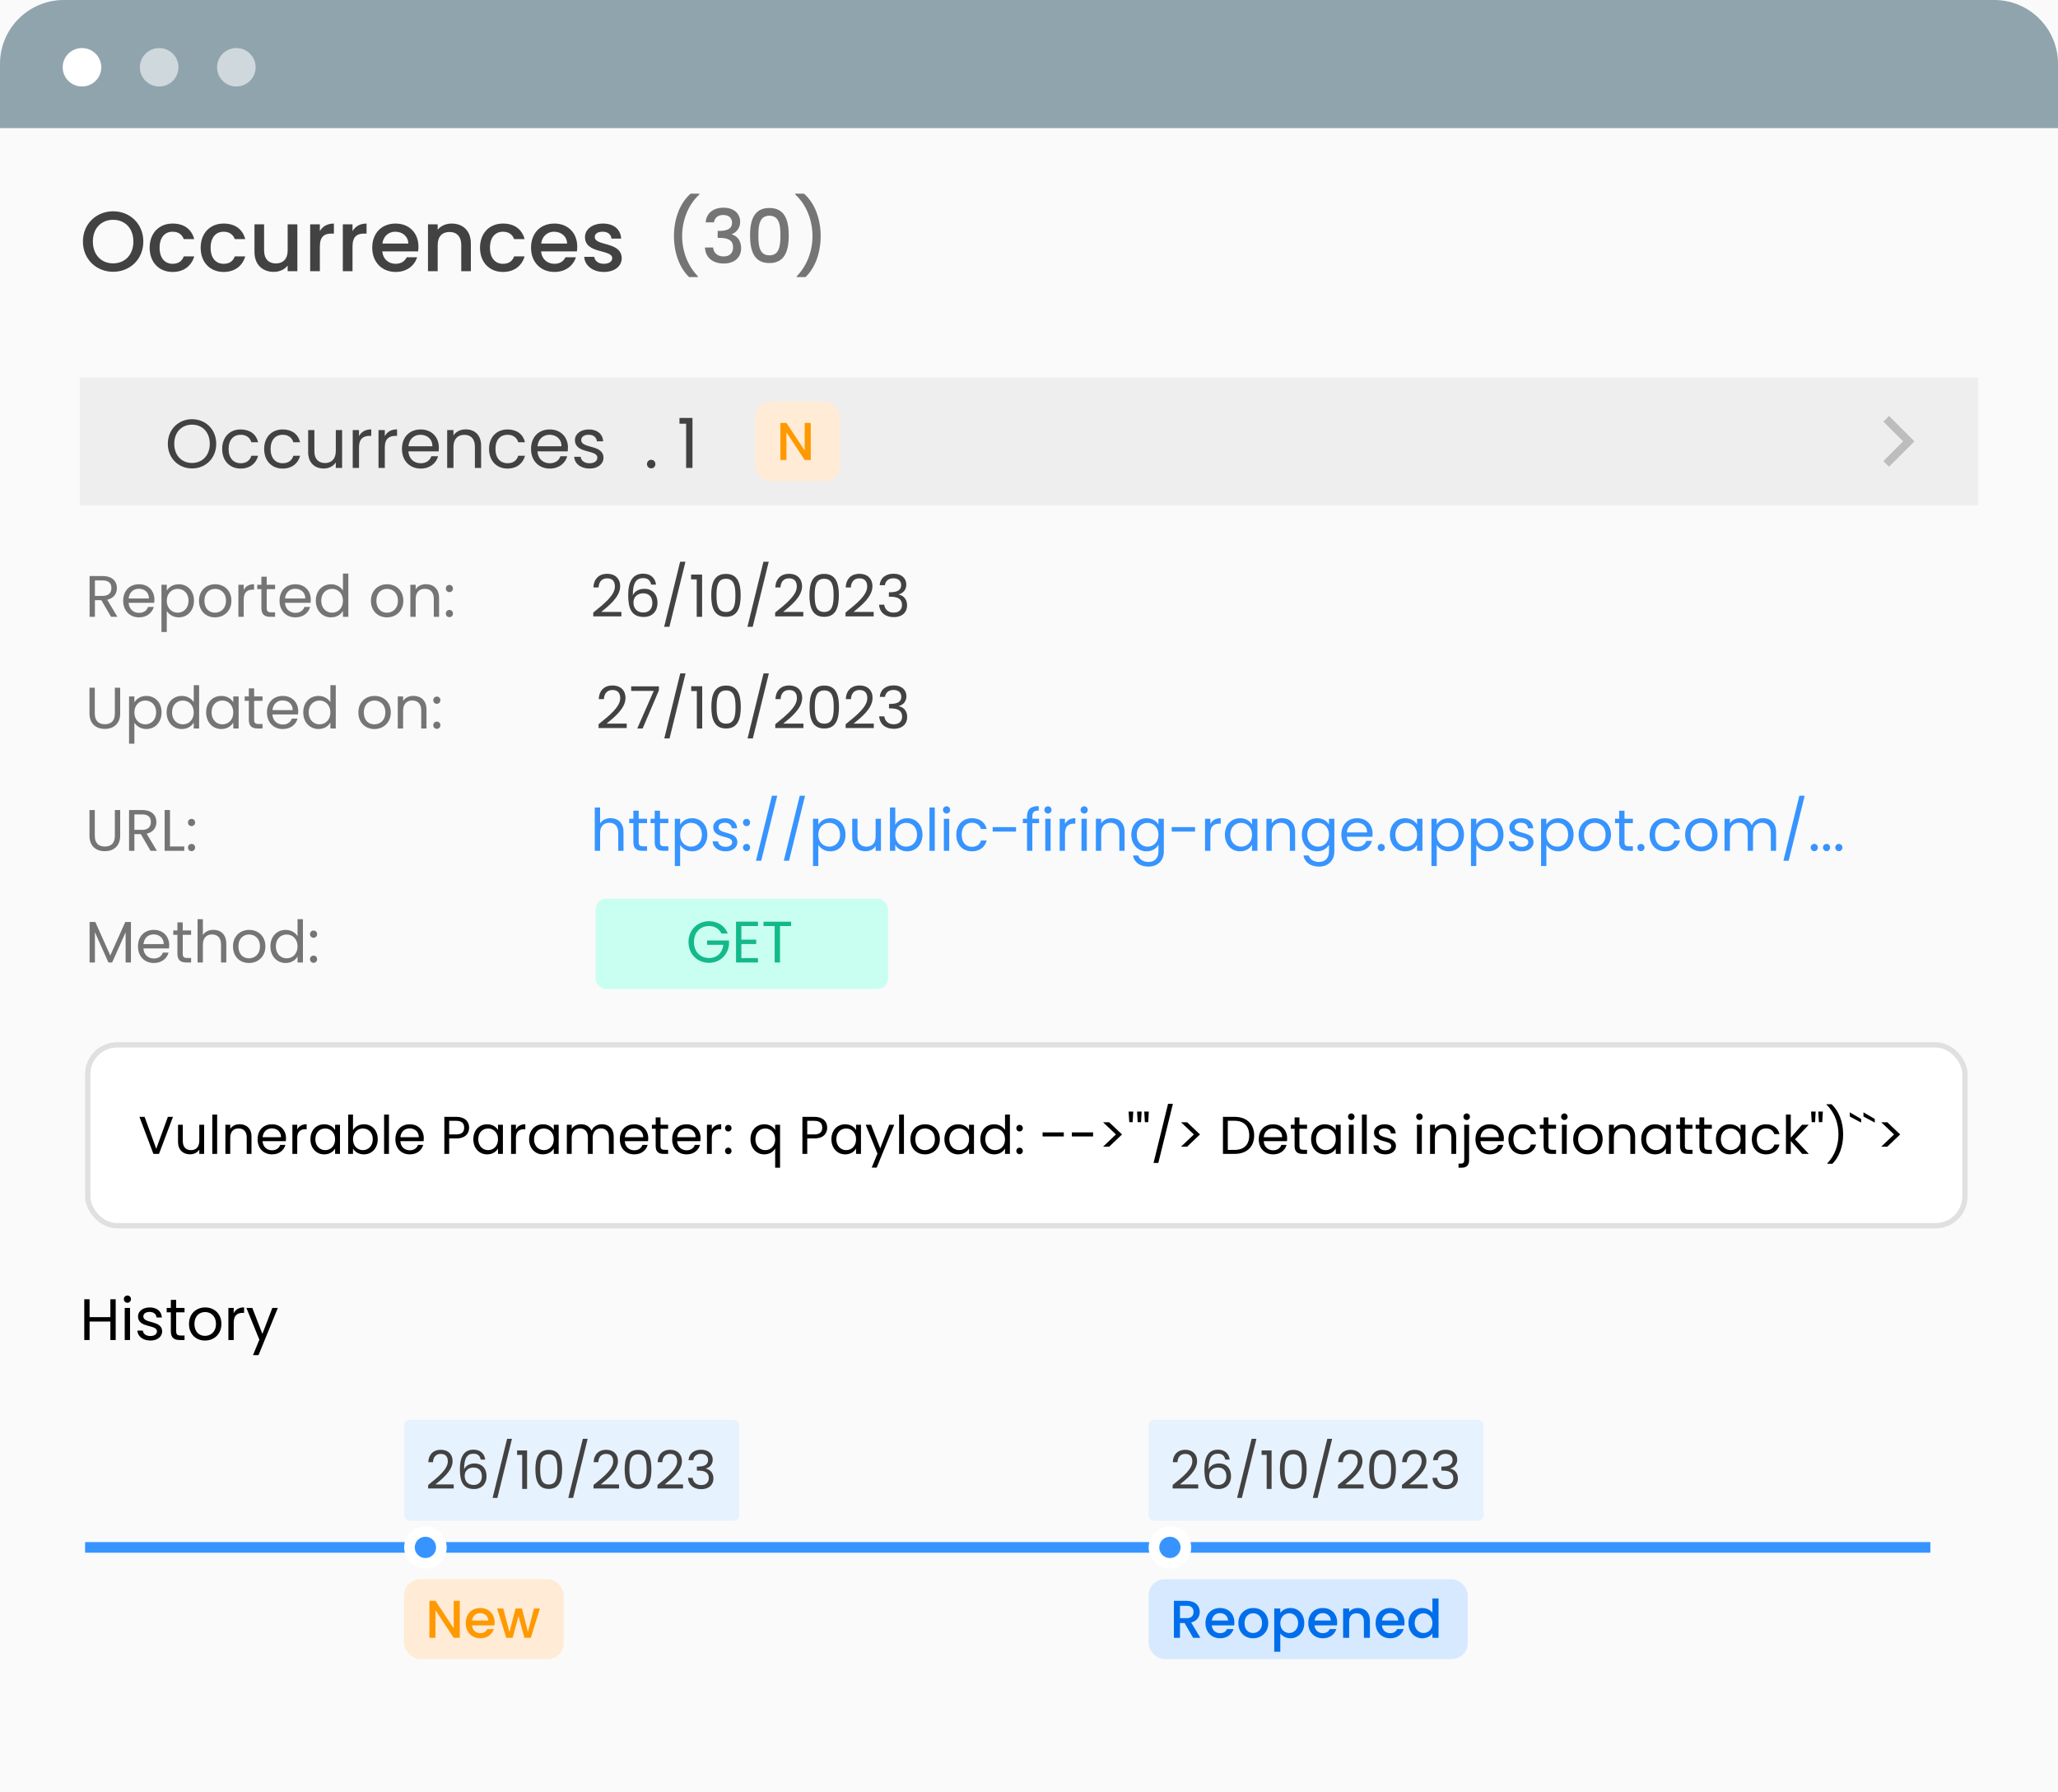 <svg width="387" height="337" viewBox="0 0 387 337" fill="none" xmlns="http://www.w3.org/2000/svg">
<rect width="387" height="337" fill="#FAFAFA"/>
<path d="M0 12C0 5.373 5.373 0 12 0H375C381.627 0 387 5.373 387 12V24.095H0V12Z" fill="#90A4AE"/>
<ellipse cx="15.417" cy="12.65" rx="3.628" ry="3.614" fill="white"/>
<ellipse cx="29.933" cy="12.65" rx="3.628" ry="3.614" fill="#CFD8DC"/>
<ellipse cx="44.444" cy="12.65" rx="3.628" ry="3.614" fill="#CFD8DC"/>
<path d="M26.952 45.416C26.952 48.76 24.44 51.112 21.272 51.112C18.136 51.112 15.592 48.76 15.592 45.416C15.592 42.088 18.136 39.736 21.272 39.736C24.44 39.736 26.952 42.088 26.952 45.416ZM17.464 45.416C17.464 47.928 19.064 49.528 21.272 49.528C23.48 49.528 25.08 47.928 25.08 45.416C25.08 42.904 23.48 41.336 21.272 41.336C19.064 41.336 17.464 42.904 17.464 45.416ZM28.139 46.584C28.139 43.832 29.931 42.04 32.459 42.04C34.619 42.04 36.027 43.112 36.523 44.968H34.555C34.251 44.12 33.547 43.576 32.459 43.576C30.987 43.576 30.011 44.664 30.011 46.584C30.011 48.52 30.987 49.608 32.459 49.608C33.547 49.608 34.219 49.128 34.555 48.216H36.523C36.027 49.944 34.619 51.144 32.459 51.144C29.931 51.144 28.139 49.352 28.139 46.584ZM37.733 46.584C37.733 43.832 39.525 42.04 42.053 42.04C44.213 42.04 45.621 43.112 46.117 44.968H44.149C43.845 44.12 43.141 43.576 42.053 43.576C40.581 43.576 39.605 44.664 39.605 46.584C39.605 48.52 40.581 49.608 42.053 49.608C43.141 49.608 43.813 49.128 44.149 48.216H46.117C45.621 49.944 44.213 51.144 42.053 51.144C39.525 51.144 37.733 49.352 37.733 46.584ZM55.918 42.184V51H54.094V49.944C53.518 50.696 52.526 51.128 51.486 51.128C49.422 51.128 47.854 49.832 47.854 47.368V42.184H49.662V47.096C49.662 48.712 50.542 49.544 51.87 49.544C53.214 49.544 54.094 48.712 54.094 47.096V42.184H55.918ZM60.149 46.36V51H58.325V42.184H60.149V43.464C60.661 42.584 61.541 42.04 62.789 42.04V43.928H62.325C60.981 43.928 60.149 44.488 60.149 46.36ZM66.29 46.36V51H64.466V42.184H66.29V43.464C66.802 42.584 67.682 42.04 68.93 42.04V43.928H68.466C67.122 43.928 66.29 44.488 66.29 46.36ZM74.318 43.576C73.086 43.576 72.094 44.408 71.902 45.8H76.782C76.75 44.44 75.678 43.576 74.318 43.576ZM78.446 48.376C77.95 49.912 76.558 51.144 74.398 51.144C71.87 51.144 69.998 49.352 69.998 46.584C69.998 43.816 71.79 42.04 74.398 42.04C76.91 42.04 78.686 43.784 78.686 46.376C78.686 46.68 78.67 46.968 78.622 47.272H71.886C72.014 48.728 73.054 49.608 74.398 49.608C75.518 49.608 76.142 49.064 76.478 48.376H78.446ZM86.737 51V46.072C86.737 44.456 85.857 43.624 84.529 43.624C83.185 43.624 82.305 44.456 82.305 46.072V51H80.481V42.184H82.305V43.192C82.897 42.472 83.873 42.04 84.929 42.04C86.993 42.04 88.545 43.336 88.545 45.8V51H86.737ZM90.264 46.584C90.264 43.832 92.056 42.04 94.584 42.04C96.744 42.04 98.152 43.112 98.648 44.968H96.68C96.376 44.12 95.672 43.576 94.584 43.576C93.112 43.576 92.136 44.664 92.136 46.584C92.136 48.52 93.112 49.608 94.584 49.608C95.672 49.608 96.344 49.128 96.68 48.216H98.648C98.152 49.944 96.744 51.144 94.584 51.144C92.056 51.144 90.264 49.352 90.264 46.584ZM104.178 43.576C102.946 43.576 101.954 44.408 101.762 45.8H106.642C106.61 44.44 105.538 43.576 104.178 43.576ZM108.306 48.376C107.81 49.912 106.418 51.144 104.258 51.144C101.73 51.144 99.858 49.352 99.858 46.584C99.858 43.816 101.65 42.04 104.258 42.04C106.77 42.04 108.546 43.784 108.546 46.376C108.546 46.68 108.53 46.968 108.482 47.272H101.746C101.874 48.728 102.914 49.608 104.258 49.608C105.378 49.608 106.002 49.064 106.338 48.376H108.306ZM116.917 48.536C116.917 50.024 115.621 51.144 113.541 51.144C111.429 51.144 109.941 49.896 109.861 48.296H111.749C111.813 49.016 112.501 49.608 113.509 49.608C114.565 49.608 115.125 49.16 115.125 48.552C115.125 46.824 110.005 47.816 110.005 44.584C110.005 43.176 111.317 42.04 113.397 42.04C115.397 42.04 116.709 43.112 116.805 44.872H114.981C114.917 44.104 114.325 43.576 113.333 43.576C112.357 43.576 111.845 43.976 111.845 44.568C111.845 46.344 116.821 45.352 116.917 48.536Z" fill="#424242"/>
<path d="M131.23 52.104H129.578C127.73 50.326 126.736 47.456 126.736 44.404C126.736 41.352 127.73 38.314 129.858 36.424H131.51V36.578C129.27 38.636 128.276 41.632 128.276 44.404C128.276 47.176 129.27 49.934 131.23 51.95V52.104ZM132.703 41.814C132.815 40.05 134.187 39.056 136.049 39.056C138.079 39.056 139.185 40.232 139.185 41.716C139.185 42.934 138.415 43.76 137.617 44.026V44.082C138.681 44.404 139.367 45.286 139.367 46.7C139.367 48.324 138.219 49.556 136.091 49.556C134.159 49.556 132.661 48.548 132.563 46.546H134.103C134.173 47.498 134.873 48.226 136.077 48.226C137.267 48.226 137.855 47.498 137.855 46.546C137.855 45.202 136.987 44.74 135.321 44.74H134.957V43.424H135.335C136.777 43.41 137.659 42.99 137.659 41.898C137.659 41.016 137.085 40.428 135.993 40.428C134.873 40.428 134.355 41.1 134.257 41.814H132.703ZM141.043 44.264C141.043 41.352 141.827 39.112 144.683 39.112C147.539 39.112 148.323 41.352 148.323 44.264C148.323 47.232 147.539 49.472 144.683 49.472C141.827 49.472 141.043 47.232 141.043 44.264ZM146.755 44.264C146.755 42.36 146.545 40.568 144.683 40.568C142.821 40.568 142.611 42.36 142.611 44.264C142.611 46.266 142.821 48.016 144.683 48.016C146.545 48.016 146.755 46.266 146.755 44.264ZM149.83 52.104V51.95C151.79 49.934 152.784 47.176 152.784 44.404C152.784 41.632 151.79 38.636 149.55 36.578V36.424H151.202C153.33 38.314 154.324 41.352 154.324 44.404C154.324 47.456 153.33 50.326 151.482 52.104H149.83Z" fill="#757575"/>
<rect width="357" height="24" transform="translate(15 71)" fill="#EEEEEE"/>
<path d="M40.659 83.463C40.659 86.18 38.67 88.091 36.109 88.091C33.561 88.091 31.559 86.18 31.559 83.463C31.559 80.746 33.561 78.835 36.109 78.835C38.67 78.835 40.659 80.746 40.659 83.463ZM32.768 83.463C32.768 85.673 34.198 87.064 36.109 87.064C38.02 87.064 39.45 85.673 39.45 83.463C39.45 81.24 38.02 79.862 36.109 79.862C34.198 79.862 32.768 81.24 32.768 83.463ZM41.779 84.425C41.779 82.189 43.222 80.759 45.25 80.759C47.018 80.759 48.175 81.669 48.539 83.164H47.265C47.018 82.306 46.303 81.76 45.25 81.76C43.95 81.76 42.988 82.683 42.988 84.425C42.988 86.193 43.95 87.116 45.25 87.116C46.303 87.116 47.005 86.609 47.265 85.712H48.539C48.175 87.129 47.018 88.117 45.25 88.117C43.222 88.117 41.779 86.687 41.779 84.425ZM49.675 84.425C49.675 82.189 51.118 80.759 53.146 80.759C54.914 80.759 56.071 81.669 56.435 83.164H55.161C54.914 82.306 54.199 81.76 53.146 81.76C51.846 81.76 50.884 82.683 50.884 84.425C50.884 86.193 51.846 87.116 53.146 87.116C54.199 87.116 54.901 86.609 55.161 85.712H56.435C56.071 87.129 54.914 88.117 53.146 88.117C51.118 88.117 49.675 86.687 49.675 84.425ZM64.332 80.876V88H63.149V86.947C62.694 87.688 61.823 88.104 60.874 88.104C59.236 88.104 57.949 87.09 57.949 85.049V80.876H59.119V84.893C59.119 86.336 59.912 87.077 61.108 87.077C62.33 87.077 63.149 86.323 63.149 84.789V80.876H64.332ZM67.512 84.126V88H66.329V80.876H67.512V82.033C67.915 81.24 68.682 80.746 69.813 80.746V81.968H69.501C68.37 81.968 67.512 82.475 67.512 84.126ZM72.362 84.126V88H71.179V80.876H72.362V82.033C72.765 81.24 73.532 80.746 74.663 80.746V81.968H74.351C73.22 81.968 72.362 82.475 72.362 84.126ZM79.057 81.76C77.9 81.76 76.938 82.527 76.808 83.918H81.306C81.319 82.527 80.279 81.76 79.057 81.76ZM82.385 85.803C82.021 87.103 80.877 88.117 79.109 88.117C77.081 88.117 75.586 86.687 75.586 84.425C75.586 82.176 77.029 80.759 79.109 80.759C81.176 80.759 82.528 82.215 82.528 84.165C82.528 84.425 82.515 84.633 82.489 84.88H76.795C76.886 86.323 77.9 87.116 79.109 87.116C80.175 87.116 80.851 86.57 81.111 85.803H82.385ZM89.303 88V83.97C89.303 82.514 88.51 81.773 87.314 81.773C86.105 81.773 85.273 82.527 85.273 84.061V88H84.09V80.876H85.273V81.89C85.741 81.149 86.599 80.746 87.561 80.746C89.212 80.746 90.473 81.76 90.473 83.801V88H89.303ZM91.963 84.425C91.963 82.189 93.406 80.759 95.434 80.759C97.202 80.759 98.359 81.669 98.723 83.164H97.449C97.202 82.306 96.487 81.76 95.434 81.76C94.134 81.76 93.172 82.683 93.172 84.425C93.172 86.193 94.134 87.116 95.434 87.116C96.487 87.116 97.189 86.609 97.449 85.712H98.723C98.359 87.129 97.202 88.117 95.434 88.117C93.406 88.117 91.963 86.687 91.963 84.425ZM103.331 81.76C102.174 81.76 101.212 82.527 101.082 83.918H105.58C105.593 82.527 104.553 81.76 103.331 81.76ZM106.659 85.803C106.295 87.103 105.151 88.117 103.383 88.117C101.355 88.117 99.86 86.687 99.86 84.425C99.86 82.176 101.303 80.759 103.383 80.759C105.45 80.759 106.802 82.215 106.802 84.165C106.802 84.425 106.789 84.633 106.763 84.88H101.069C101.16 86.323 102.174 87.116 103.383 87.116C104.449 87.116 105.125 86.57 105.385 85.803H106.659ZM113.485 86.063C113.485 87.233 112.458 88.117 110.885 88.117C109.221 88.117 108.051 87.207 107.973 85.907H109.195C109.26 86.596 109.871 87.116 110.872 87.116C111.808 87.116 112.328 86.648 112.328 86.063C112.328 84.477 108.116 85.4 108.116 82.748C108.116 81.656 109.143 80.759 110.729 80.759C112.302 80.759 113.342 81.604 113.42 82.995H112.237C112.185 82.28 111.639 81.76 110.69 81.76C109.819 81.76 109.299 82.176 109.299 82.748C109.299 84.438 113.433 83.515 113.485 86.063ZM123.244 87.272C123.244 87.727 122.893 88.078 122.464 88.078C122.009 88.078 121.658 87.727 121.658 87.272C121.658 86.817 122.009 86.466 122.464 86.466C122.893 86.466 123.244 86.817 123.244 87.272ZM129.023 88V79.68H127.775V78.601H130.219V88H129.023Z" fill="#424242"/>
<rect x="142" y="75.5" width="16" height="15" rx="3" fill="#FFEBD6"/>
<path d="M151.32 79.54H152.46V86.5H151.32L147.89 81.31V86.5H146.75V79.54H147.89L151.32 84.72V79.54Z" fill="#FF9900"/>
<path d="M357.878 83.001L354.166 79.288L355.227 78.228L360 83.001L355.227 87.773L354.166 86.713L357.878 83.001Z" fill="#BDBDBD"/>
<path d="M20.95 110.588C20.95 109.719 20.466 109.158 19.322 109.158H17.848V112.062H19.322C20.455 112.062 20.95 111.446 20.95 110.588ZM16.847 108.333H19.322C21.126 108.333 21.984 109.334 21.984 110.588C21.984 111.567 21.445 112.502 20.158 112.788L22.083 116H20.884L19.058 112.865H17.848V116H16.847V108.333ZM26.102 110.72C25.123 110.72 24.309 111.369 24.199 112.546H28.005C28.016 111.369 27.136 110.72 26.102 110.72ZM28.918 114.141C28.61 115.241 27.642 116.099 26.146 116.099C24.43 116.099 23.165 114.889 23.165 112.975C23.165 111.072 24.386 109.873 26.146 109.873C27.895 109.873 29.039 111.105 29.039 112.755C29.039 112.975 29.028 113.151 29.006 113.36H24.188C24.265 114.581 25.123 115.252 26.146 115.252C27.048 115.252 27.62 114.79 27.84 114.141H28.918ZM31.362 111.083C31.725 110.445 32.517 109.873 33.617 109.873C35.234 109.873 36.477 111.083 36.477 112.964C36.477 114.834 35.234 116.099 33.617 116.099C32.517 116.099 31.736 115.505 31.362 114.889V118.86H30.361V109.972H31.362V111.083ZM35.454 112.964C35.454 111.545 34.519 110.742 33.408 110.742C32.319 110.742 31.362 111.578 31.362 112.975C31.362 114.394 32.319 115.219 33.408 115.219C34.519 115.219 35.454 114.383 35.454 112.964ZM43.514 112.975C43.514 114.889 42.139 116.099 40.423 116.099C38.718 116.099 37.42 114.889 37.42 112.975C37.42 111.072 38.762 109.873 40.467 109.873C42.183 109.873 43.514 111.072 43.514 112.975ZM38.443 112.975C38.443 114.504 39.378 115.219 40.423 115.219C41.468 115.219 42.491 114.504 42.491 112.975C42.491 111.457 41.49 110.742 40.456 110.742C39.4 110.742 38.443 111.457 38.443 112.975ZM45.831 112.722V116H44.83V109.972H45.831V110.951C46.172 110.28 46.821 109.862 47.778 109.862V110.896H47.514C46.557 110.896 45.831 111.325 45.831 112.722ZM49.154 114.35V110.797H48.373V109.972H49.154V108.454H50.155V109.972H51.728V110.797H50.155V114.35C50.155 114.944 50.375 115.153 50.991 115.153H51.728V116H50.826C49.759 116 49.154 115.56 49.154 114.35ZM55.504 110.72C54.525 110.72 53.711 111.369 53.601 112.546H57.407C57.418 111.369 56.538 110.72 55.504 110.72ZM58.32 114.141C58.012 115.241 57.044 116.099 55.548 116.099C53.832 116.099 52.567 114.889 52.567 112.975C52.567 111.072 53.788 109.873 55.548 109.873C57.297 109.873 58.441 111.105 58.441 112.755C58.441 112.975 58.43 113.151 58.408 113.36H53.59C53.667 114.581 54.525 115.252 55.548 115.252C56.45 115.252 57.022 114.79 57.242 114.141H58.32ZM59.388 112.964C59.388 111.083 60.631 109.873 62.259 109.873C63.205 109.873 64.074 110.357 64.492 111.05V107.86H65.504V116H64.492V114.867C64.129 115.538 63.348 116.099 62.248 116.099C60.631 116.099 59.388 114.834 59.388 112.964ZM64.492 112.975C64.492 111.578 63.546 110.742 62.446 110.742C61.346 110.742 60.411 111.545 60.411 112.964C60.411 114.383 61.346 115.219 62.446 115.219C63.546 115.219 64.492 114.394 64.492 112.975ZM75.848 112.975C75.848 114.889 74.473 116.099 72.757 116.099C71.052 116.099 69.754 114.889 69.754 112.975C69.754 111.072 71.096 109.873 72.801 109.873C74.517 109.873 75.848 111.072 75.848 112.975ZM70.777 112.975C70.777 114.504 71.712 115.219 72.757 115.219C73.802 115.219 74.825 114.504 74.825 112.975C74.825 111.457 73.824 110.742 72.79 110.742C71.734 110.742 70.777 111.457 70.777 112.975ZM81.575 116V112.59C81.575 111.358 80.904 110.731 79.892 110.731C78.869 110.731 78.165 111.369 78.165 112.667V116H77.164V109.972H78.165V110.83C78.561 110.203 79.287 109.862 80.101 109.862C81.498 109.862 82.565 110.72 82.565 112.447V116H81.575ZM85.18 115.384C85.18 115.769 84.882 116.066 84.519 116.066C84.135 116.066 83.838 115.769 83.838 115.384C83.838 114.999 84.135 114.702 84.519 114.702C84.882 114.702 85.18 114.999 85.18 115.384ZM85.18 110.676C85.18 111.061 84.882 111.358 84.519 111.358C84.135 111.358 83.838 111.061 83.838 110.676C83.838 110.291 84.135 109.994 84.519 109.994C84.882 109.994 85.18 110.291 85.18 110.676Z" fill="#757575"/>
<path d="M111.561 115.912V115.197C113.651 113.514 115.631 111.93 115.631 110.302C115.631 109.422 115.246 108.762 114.168 108.762C113.134 108.762 112.606 109.477 112.562 110.478H111.594C111.66 108.784 112.727 107.904 114.157 107.904C115.653 107.904 116.621 108.784 116.621 110.258C116.621 112.238 114.487 113.921 113.068 115.076H116.852V115.912H111.561ZM123.366 109.939H122.442C122.288 109.169 121.837 108.718 120.935 108.718C119.67 108.718 118.988 109.587 118.999 111.952C119.34 111.171 120.209 110.731 121.155 110.731C122.64 110.731 123.641 111.71 123.641 113.382C123.641 114.834 122.783 116.022 121.045 116.022C118.691 116.022 118.13 114.328 118.13 111.919C118.13 109.422 118.933 107.882 120.946 107.882C122.464 107.882 123.234 108.828 123.366 109.939ZM120.946 111.578C120.033 111.578 119.12 112.117 119.12 113.305C119.12 114.361 119.736 115.186 120.99 115.186C122.024 115.186 122.673 114.493 122.673 113.415C122.673 112.293 122.09 111.578 120.946 111.578ZM124.893 117.87L127.896 105.638H128.897L125.883 117.87H124.893ZM131.015 116V108.96H129.959V108.047H132.027V116H131.015ZM133.746 111.941C133.746 109.664 134.318 107.926 136.518 107.926C138.707 107.926 139.279 109.664 139.279 111.941C139.279 114.251 138.707 116 136.518 116C134.318 116 133.746 114.251 133.746 111.941ZM138.289 111.941C138.289 110.291 138.08 108.839 136.518 108.839C134.945 108.839 134.736 110.291 134.736 111.941C134.736 113.657 134.945 115.087 136.518 115.087C138.08 115.087 138.289 113.657 138.289 111.941ZM140.555 117.87L143.558 105.638H144.559L141.545 117.87H140.555ZM145.764 115.912V115.197C147.854 113.514 149.834 111.93 149.834 110.302C149.834 109.422 149.449 108.762 148.371 108.762C147.337 108.762 146.809 109.477 146.765 110.478H145.797C145.863 108.784 146.93 107.904 148.36 107.904C149.856 107.904 150.824 108.784 150.824 110.258C150.824 112.238 148.69 113.921 147.271 115.076H151.055V115.912H145.764ZM152.212 111.941C152.212 109.664 152.784 107.926 154.984 107.926C157.173 107.926 157.745 109.664 157.745 111.941C157.745 114.251 157.173 116 154.984 116C152.784 116 152.212 114.251 152.212 111.941ZM156.755 111.941C156.755 110.291 156.546 108.839 154.984 108.839C153.411 108.839 153.202 110.291 153.202 111.941C153.202 113.657 153.411 115.087 154.984 115.087C156.546 115.087 156.755 113.657 156.755 111.941ZM158.999 115.912V115.197C161.089 113.514 163.069 111.93 163.069 110.302C163.069 109.422 162.684 108.762 161.606 108.762C160.572 108.762 160.044 109.477 160 110.478H159.032C159.098 108.784 160.165 107.904 161.595 107.904C163.091 107.904 164.059 108.784 164.059 110.258C164.059 112.238 161.925 113.921 160.506 115.076H164.29V115.912H158.999ZM165.425 110.049C165.524 108.685 166.558 107.893 168.032 107.893C169.583 107.893 170.43 108.795 170.43 109.939C170.43 110.852 169.858 111.567 169.022 111.754V111.809C169.946 112.029 170.573 112.711 170.573 113.855C170.573 115.087 169.715 116.055 168.054 116.055C166.547 116.055 165.425 115.252 165.304 113.712H166.272C166.371 114.559 166.987 115.208 168.043 115.208C169.11 115.208 169.616 114.581 169.616 113.767C169.616 112.645 168.835 112.216 167.405 112.216H167.152V111.38H167.416C168.747 111.369 169.462 110.962 169.462 110.038C169.462 109.279 168.956 108.751 167.999 108.751C167.064 108.751 166.503 109.279 166.404 110.049H165.425Z" fill="#424242"/>
<path d="M16.825 134.173V129.333H17.826V134.184C17.826 135.592 18.585 136.197 19.718 136.197C20.851 136.197 21.599 135.592 21.599 134.184V129.333H22.6V134.173C22.6 136.164 21.291 137.077 19.707 137.077C18.123 137.077 16.825 136.164 16.825 134.173ZM25.271 132.083C25.634 131.445 26.426 130.873 27.526 130.873C29.143 130.873 30.386 132.083 30.386 133.964C30.386 135.834 29.143 137.099 27.526 137.099C26.426 137.099 25.645 136.505 25.271 135.889V139.86H24.27V130.972H25.271V132.083ZM29.363 133.964C29.363 132.545 28.428 131.742 27.317 131.742C26.228 131.742 25.271 132.578 25.271 133.975C25.271 135.394 26.228 136.219 27.317 136.219C28.428 136.219 29.363 135.383 29.363 133.964ZM31.329 133.964C31.329 132.083 32.572 130.873 34.2 130.873C35.146 130.873 36.015 131.357 36.433 132.05V128.86H37.445V137H36.433V135.867C36.07 136.538 35.289 137.099 34.189 137.099C32.572 137.099 31.329 135.834 31.329 133.964ZM36.433 133.975C36.433 132.578 35.487 131.742 34.387 131.742C33.287 131.742 32.352 132.545 32.352 133.964C32.352 135.383 33.287 136.219 34.387 136.219C35.487 136.219 36.433 135.394 36.433 133.975ZM38.763 133.964C38.763 132.083 40.006 130.873 41.623 130.873C42.745 130.873 43.515 131.445 43.867 132.072V130.972H44.879V137H43.867V135.878C43.504 136.527 42.723 137.099 41.612 137.099C40.006 137.099 38.763 135.834 38.763 133.964ZM43.867 133.975C43.867 132.578 42.921 131.742 41.821 131.742C40.721 131.742 39.786 132.545 39.786 133.964C39.786 135.383 40.721 136.219 41.821 136.219C42.921 136.219 43.867 135.394 43.867 133.975ZM46.791 135.35V131.797H46.01V130.972H46.791V129.454H47.792V130.972H49.365V131.797H47.792V135.35C47.792 135.944 48.012 136.153 48.628 136.153H49.365V137H48.463C47.396 137 46.791 136.56 46.791 135.35ZM53.141 131.72C52.161 131.72 51.347 132.369 51.237 133.546H55.044C55.054 132.369 54.175 131.72 53.141 131.72ZM55.956 135.141C55.648 136.241 54.681 137.099 53.184 137.099C51.468 137.099 50.203 135.889 50.203 133.975C50.203 132.072 51.425 130.873 53.184 130.873C54.934 130.873 56.078 132.105 56.078 133.755C56.078 133.975 56.066 134.151 56.044 134.36H51.227C51.303 135.581 52.161 136.252 53.184 136.252C54.087 136.252 54.658 135.79 54.879 135.141H55.956ZM57.025 133.964C57.025 132.083 58.268 130.873 59.896 130.873C60.842 130.873 61.711 131.357 62.129 132.05V128.86H63.141V137H62.129V135.867C61.766 136.538 60.985 137.099 59.885 137.099C58.268 137.099 57.025 135.834 57.025 133.964ZM62.129 133.975C62.129 132.578 61.183 131.742 60.083 131.742C58.983 131.742 58.048 132.545 58.048 133.964C58.048 135.383 58.983 136.219 60.083 136.219C61.183 136.219 62.129 135.394 62.129 133.975ZM73.485 133.975C73.485 135.889 72.11 137.099 70.394 137.099C68.689 137.099 67.391 135.889 67.391 133.975C67.391 132.072 68.733 130.873 70.438 130.873C72.154 130.873 73.485 132.072 73.485 133.975ZM68.414 133.975C68.414 135.504 69.349 136.219 70.394 136.219C71.439 136.219 72.462 135.504 72.462 133.975C72.462 132.457 71.461 131.742 70.427 131.742C69.371 131.742 68.414 132.457 68.414 133.975ZM79.212 137V133.59C79.212 132.358 78.541 131.731 77.529 131.731C76.506 131.731 75.802 132.369 75.802 133.667V137H74.801V130.972H75.802V131.83C76.198 131.203 76.924 130.862 77.738 130.862C79.135 130.862 80.202 131.72 80.202 133.447V137H79.212ZM82.816 136.384C82.816 136.769 82.519 137.066 82.156 137.066C81.771 137.066 81.474 136.769 81.474 136.384C81.474 135.999 81.771 135.702 82.156 135.702C82.519 135.702 82.816 135.999 82.816 136.384ZM82.816 131.676C82.816 132.061 82.519 132.358 82.156 132.358C81.771 132.358 81.474 132.061 81.474 131.676C81.474 131.291 81.771 130.994 82.156 130.994C82.519 130.994 82.816 131.291 82.816 131.676Z" fill="#757575"/>
<path d="M112.561 136.912V136.197C114.651 134.514 116.631 132.93 116.631 131.302C116.631 130.422 116.246 129.762 115.168 129.762C114.134 129.762 113.606 130.477 113.562 131.478H112.594C112.66 129.784 113.727 128.904 115.157 128.904C116.653 128.904 117.621 129.784 117.621 131.258C117.621 133.238 115.487 134.921 114.068 136.076H117.852V136.912H112.561ZM118.69 129.069H123.904V129.828L120.846 137H119.834L122.936 129.927H118.69V129.069ZM124.915 138.87L127.918 126.638H128.919L125.905 138.87H124.915ZM131.037 137V129.96H129.981V129.047H132.049V137H131.037ZM133.769 132.941C133.769 130.664 134.341 128.926 136.541 128.926C138.73 128.926 139.302 130.664 139.302 132.941C139.302 135.251 138.73 137 136.541 137C134.341 137 133.769 135.251 133.769 132.941ZM138.312 132.941C138.312 131.291 138.103 129.839 136.541 129.839C134.968 129.839 134.759 131.291 134.759 132.941C134.759 134.657 134.968 136.087 136.541 136.087C138.103 136.087 138.312 134.657 138.312 132.941ZM140.577 138.87L143.58 126.638H144.581L141.567 138.87H140.577ZM145.787 136.912V136.197C147.877 134.514 149.857 132.93 149.857 131.302C149.857 130.422 149.472 129.762 148.394 129.762C147.36 129.762 146.832 130.477 146.788 131.478H145.82C145.886 129.784 146.953 128.904 148.383 128.904C149.879 128.904 150.847 129.784 150.847 131.258C150.847 133.238 148.713 134.921 147.294 136.076H151.078V136.912H145.787ZM152.235 132.941C152.235 130.664 152.807 128.926 155.007 128.926C157.196 128.926 157.768 130.664 157.768 132.941C157.768 135.251 157.196 137 155.007 137C152.807 137 152.235 135.251 152.235 132.941ZM156.778 132.941C156.778 131.291 156.569 129.839 155.007 129.839C153.434 129.839 153.225 131.291 153.225 132.941C153.225 134.657 153.434 136.087 155.007 136.087C156.569 136.087 156.778 134.657 156.778 132.941ZM159.021 136.912V136.197C161.111 134.514 163.091 132.93 163.091 131.302C163.091 130.422 162.706 129.762 161.628 129.762C160.594 129.762 160.066 130.477 160.022 131.478H159.054C159.12 129.784 160.187 128.904 161.617 128.904C163.113 128.904 164.081 129.784 164.081 131.258C164.081 133.238 161.947 134.921 160.528 136.076H164.312V136.912H159.021ZM165.447 131.049C165.546 129.685 166.58 128.893 168.054 128.893C169.605 128.893 170.452 129.795 170.452 130.939C170.452 131.852 169.88 132.567 169.044 132.754V132.809C169.968 133.029 170.595 133.711 170.595 134.855C170.595 136.087 169.737 137.055 168.076 137.055C166.569 137.055 165.447 136.252 165.326 134.712H166.294C166.393 135.559 167.009 136.208 168.065 136.208C169.132 136.208 169.638 135.581 169.638 134.767C169.638 133.645 168.857 133.216 167.427 133.216H167.174V132.38H167.438C168.769 132.369 169.484 131.962 169.484 131.038C169.484 130.279 168.978 129.751 168.021 129.751C167.086 129.751 166.525 130.279 166.426 131.049H165.447Z" fill="#424242"/>
<path d="M16.825 157.173V152.333H17.826V157.184C17.826 158.592 18.585 159.197 19.718 159.197C20.851 159.197 21.599 158.592 21.599 157.184V152.333H22.6V157.173C22.6 159.164 21.291 160.077 19.707 160.077C18.123 160.077 16.825 159.164 16.825 157.173ZM28.373 154.588C28.373 153.719 27.889 153.158 26.745 153.158H25.271V156.062H26.745C27.878 156.062 28.373 155.446 28.373 154.588ZM24.27 152.333H26.745C28.549 152.333 29.407 153.334 29.407 154.588C29.407 155.567 28.868 156.502 27.581 156.788L29.506 160H28.307L26.481 156.865H25.271V160H24.27V152.333ZM30.962 152.333H31.963V159.186H34.647V160H30.962V152.333ZM36.689 159.384C36.689 159.769 36.392 160.066 36.029 160.066C35.644 160.066 35.347 159.769 35.347 159.384C35.347 158.999 35.644 158.702 36.029 158.702C36.392 158.702 36.689 158.999 36.689 159.384ZM36.689 154.676C36.689 155.061 36.392 155.358 36.029 155.358C35.644 155.358 35.347 155.061 35.347 154.676C35.347 154.291 35.644 153.994 36.029 153.994C36.392 153.994 36.689 154.291 36.689 154.676Z" fill="#757575"/>
<path d="M111.847 160V151.86H112.848V154.841C113.244 154.203 113.992 153.862 114.839 153.862C116.181 153.862 117.248 154.72 117.248 156.447V160H116.258V156.59C116.258 155.358 115.587 154.731 114.575 154.731C113.552 154.731 112.848 155.369 112.848 156.667V160H111.847ZM119.103 158.35V154.797H118.322V153.972H119.103V152.454H120.104V153.972H121.677V154.797H120.104V158.35C120.104 158.944 120.324 159.153 120.94 159.153H121.677V160H120.775C119.708 160 119.103 159.56 119.103 158.35ZM123.11 158.35V154.797H122.329V153.972H123.11V152.454H124.111V153.972H125.684V154.797H124.111V158.35C124.111 158.944 124.331 159.153 124.947 159.153H125.684V160H124.782C123.715 160 123.11 159.56 123.11 158.35ZM127.898 155.083C128.261 154.445 129.053 153.873 130.153 153.873C131.77 153.873 133.013 155.083 133.013 156.964C133.013 158.834 131.77 160.099 130.153 160.099C129.053 160.099 128.272 159.505 127.898 158.889V162.86H126.897V153.972H127.898V155.083ZM131.99 156.964C131.99 155.545 131.055 154.742 129.944 154.742C128.855 154.742 127.898 155.578 127.898 156.975C127.898 158.394 128.855 159.219 129.944 159.219C131.055 159.219 131.99 158.383 131.99 156.964ZM138.664 158.361C138.664 159.351 137.795 160.099 136.464 160.099C135.056 160.099 134.066 159.329 134 158.229H135.034C135.089 158.812 135.606 159.252 136.453 159.252C137.245 159.252 137.685 158.856 137.685 158.361C137.685 157.019 134.121 157.8 134.121 155.556C134.121 154.632 134.99 153.873 136.332 153.873C137.663 153.873 138.543 154.588 138.609 155.765H137.608C137.564 155.16 137.102 154.72 136.299 154.72C135.562 154.72 135.122 155.072 135.122 155.556C135.122 156.986 138.62 156.205 138.664 158.361ZM141.056 159.384C141.056 159.769 140.759 160.066 140.396 160.066C140.011 160.066 139.714 159.769 139.714 159.384C139.714 158.999 140.011 158.702 140.396 158.702C140.759 158.702 141.056 158.999 141.056 159.384ZM141.056 154.676C141.056 155.061 140.759 155.358 140.396 155.358C140.011 155.358 139.714 155.061 139.714 154.676C139.714 154.291 140.011 153.994 140.396 153.994C140.759 153.994 141.056 154.291 141.056 154.676ZM142.155 161.87L145.158 149.638H146.159L143.145 161.87H142.155ZM147.387 161.87L150.39 149.638H151.391L148.377 161.87H147.387ZM153.883 155.083C154.246 154.445 155.038 153.873 156.138 153.873C157.755 153.873 158.998 155.083 158.998 156.964C158.998 158.834 157.755 160.099 156.138 160.099C155.038 160.099 154.257 159.505 153.883 158.889V162.86H152.882V153.972H153.883V155.083ZM157.975 156.964C157.975 155.545 157.04 154.742 155.929 154.742C154.84 154.742 153.883 155.578 153.883 156.975C153.883 158.394 154.84 159.219 155.929 159.219C157.04 159.219 157.975 158.383 157.975 156.964ZM165.662 153.972V160H164.661V159.109C164.276 159.736 163.539 160.088 162.736 160.088C161.35 160.088 160.261 159.23 160.261 157.503V153.972H161.251V157.371C161.251 158.592 161.922 159.219 162.934 159.219C163.968 159.219 164.661 158.581 164.661 157.283V153.972H165.662ZM168.353 155.094C168.738 154.423 169.541 153.873 170.608 153.873C172.236 153.873 173.468 155.083 173.468 156.964C173.468 158.834 172.225 160.099 170.608 160.099C169.508 160.099 168.727 159.549 168.353 158.889V160H167.352V151.86H168.353V155.094ZM172.445 156.964C172.445 155.545 171.51 154.742 170.399 154.742C169.31 154.742 168.353 155.578 168.353 156.975C168.353 158.394 169.31 159.219 170.399 159.219C171.51 159.219 172.445 158.383 172.445 156.964ZM174.785 160V151.86H175.786V160H174.785ZM177.493 160V153.972H178.494V160H177.493ZM178.01 152.993C177.625 152.993 177.328 152.696 177.328 152.311C177.328 151.926 177.625 151.629 178.01 151.629C178.373 151.629 178.67 151.926 178.67 152.311C178.67 152.696 178.373 152.993 178.01 152.993ZM179.826 156.975C179.826 155.083 181.047 153.873 182.763 153.873C184.259 153.873 185.238 154.643 185.546 155.908H184.468C184.259 155.182 183.654 154.72 182.763 154.72C181.663 154.72 180.849 155.501 180.849 156.975C180.849 158.471 181.663 159.252 182.763 159.252C183.654 159.252 184.248 158.823 184.468 158.064H185.546C185.238 159.263 184.259 160.099 182.763 160.099C181.047 160.099 179.826 158.889 179.826 156.975ZM186.672 156.392V155.545H191.061V156.392H186.672ZM193.127 160V154.797H192.346V153.972H193.127V153.543C193.127 152.201 193.787 151.596 195.327 151.596V152.432C194.425 152.432 194.128 152.762 194.128 153.543V153.972H195.393V154.797H194.128V160H193.127ZM196.56 160V153.972H197.561V160H196.56ZM197.077 152.993C196.692 152.993 196.395 152.696 196.395 152.311C196.395 151.926 196.692 151.629 197.077 151.629C197.44 151.629 197.737 151.926 197.737 152.311C197.737 152.696 197.44 152.993 197.077 152.993ZM200.268 156.722V160H199.267V153.972H200.268V154.951C200.609 154.28 201.258 153.862 202.215 153.862V154.896H201.951C200.994 154.896 200.268 155.325 200.268 156.722ZM203.37 160V153.972H204.371V160H203.37ZM203.887 152.993C203.502 152.993 203.205 152.696 203.205 152.311C203.205 151.926 203.502 151.629 203.887 151.629C204.25 151.629 204.547 151.926 204.547 152.311C204.547 152.696 204.25 152.993 203.887 152.993ZM210.488 160V156.59C210.488 155.358 209.817 154.731 208.805 154.731C207.782 154.731 207.078 155.369 207.078 156.667V160H206.077V153.972H207.078V154.83C207.474 154.203 208.2 153.862 209.014 153.862C210.411 153.862 211.478 154.72 211.478 156.447V160H210.488ZM212.74 156.964C212.74 155.083 213.983 153.873 215.6 153.873C216.7 153.873 217.492 154.423 217.844 155.072V153.972H218.856V160.132C218.856 161.793 217.745 162.97 215.974 162.97C214.39 162.97 213.257 162.167 213.059 160.88H214.049C214.269 161.606 214.984 162.101 215.974 162.101C217.041 162.101 217.844 161.419 217.844 160.132V158.867C217.481 159.516 216.7 160.099 215.6 160.099C213.983 160.099 212.74 158.834 212.74 156.964ZM217.844 156.975C217.844 155.578 216.898 154.742 215.798 154.742C214.698 154.742 213.763 155.545 213.763 156.964C213.763 158.383 214.698 159.219 215.798 159.219C216.898 159.219 217.844 158.394 217.844 156.975ZM220.338 156.392V155.545H224.727V156.392H220.338ZM227.607 156.722V160H226.606V153.972H227.607V154.951C227.948 154.28 228.597 153.862 229.554 153.862V154.896H229.29C228.333 154.896 227.607 155.325 227.607 156.722ZM230.335 156.964C230.335 155.083 231.578 153.873 233.195 153.873C234.317 153.873 235.087 154.445 235.439 155.072V153.972H236.451V160H235.439V158.878C235.076 159.527 234.295 160.099 233.184 160.099C231.578 160.099 230.335 158.834 230.335 156.964ZM235.439 156.975C235.439 155.578 234.493 154.742 233.393 154.742C232.293 154.742 231.358 155.545 231.358 156.964C231.358 158.383 232.293 159.219 233.393 159.219C234.493 159.219 235.439 158.394 235.439 156.975ZM242.554 160V156.59C242.554 155.358 241.883 154.731 240.871 154.731C239.848 154.731 239.144 155.369 239.144 156.667V160H238.143V153.972H239.144V154.83C239.54 154.203 240.266 153.862 241.08 153.862C242.477 153.862 243.544 154.72 243.544 156.447V160H242.554ZM244.805 156.964C244.805 155.083 246.048 153.873 247.665 153.873C248.765 153.873 249.557 154.423 249.909 155.072V153.972H250.921V160.132C250.921 161.793 249.81 162.97 248.039 162.97C246.455 162.97 245.322 162.167 245.124 160.88H246.114C246.334 161.606 247.049 162.101 248.039 162.101C249.106 162.101 249.909 161.419 249.909 160.132V158.867C249.546 159.516 248.765 160.099 247.665 160.099C246.048 160.099 244.805 158.834 244.805 156.964ZM249.909 156.975C249.909 155.578 248.963 154.742 247.863 154.742C246.763 154.742 245.828 155.545 245.828 156.964C245.828 158.383 246.763 159.219 247.863 159.219C248.963 159.219 249.909 158.394 249.909 156.975ZM255.176 154.72C254.197 154.72 253.383 155.369 253.273 156.546H257.079C257.09 155.369 256.21 154.72 255.176 154.72ZM257.992 158.141C257.684 159.241 256.716 160.099 255.22 160.099C253.504 160.099 252.239 158.889 252.239 156.975C252.239 155.072 253.46 153.873 255.22 153.873C256.969 153.873 258.113 155.105 258.113 156.755C258.113 156.975 258.102 157.151 258.08 157.36H253.262C253.339 158.581 254.197 159.252 255.22 159.252C256.122 159.252 256.694 158.79 256.914 158.141H257.992ZM260.413 159.384C260.413 159.769 260.116 160.066 259.753 160.066C259.368 160.066 259.071 159.769 259.071 159.384C259.071 158.999 259.368 158.702 259.753 158.702C260.116 158.702 260.413 158.999 260.413 159.384ZM261.369 156.964C261.369 155.083 262.612 153.873 264.229 153.873C265.351 153.873 266.121 154.445 266.473 155.072V153.972H267.485V160H266.473V158.878C266.11 159.527 265.329 160.099 264.218 160.099C262.612 160.099 261.369 158.834 261.369 156.964ZM266.473 156.975C266.473 155.578 265.527 154.742 264.427 154.742C263.327 154.742 262.392 155.545 262.392 156.964C262.392 158.383 263.327 159.219 264.427 159.219C265.527 159.219 266.473 158.394 266.473 156.975ZM270.178 155.083C270.541 154.445 271.333 153.873 272.433 153.873C274.05 153.873 275.293 155.083 275.293 156.964C275.293 158.834 274.05 160.099 272.433 160.099C271.333 160.099 270.552 159.505 270.178 158.889V162.86H269.177V153.972H270.178V155.083ZM274.27 156.964C274.27 155.545 273.335 154.742 272.224 154.742C271.135 154.742 270.178 155.578 270.178 156.975C270.178 158.394 271.135 159.219 272.224 159.219C273.335 159.219 274.27 158.383 274.27 156.964ZM277.612 155.083C277.975 154.445 278.767 153.873 279.867 153.873C281.484 153.873 282.727 155.083 282.727 156.964C282.727 158.834 281.484 160.099 279.867 160.099C278.767 160.099 277.986 159.505 277.612 158.889V162.86H276.611V153.972H277.612V155.083ZM281.704 156.964C281.704 155.545 280.769 154.742 279.658 154.742C278.569 154.742 277.612 155.578 277.612 156.975C277.612 158.394 278.569 159.219 279.658 159.219C280.769 159.219 281.704 158.383 281.704 156.964ZM288.378 158.361C288.378 159.351 287.509 160.099 286.178 160.099C284.77 160.099 283.78 159.329 283.714 158.229H284.748C284.803 158.812 285.32 159.252 286.167 159.252C286.959 159.252 287.399 158.856 287.399 158.361C287.399 157.019 283.835 157.8 283.835 155.556C283.835 154.632 284.704 153.873 286.046 153.873C287.377 153.873 288.257 154.588 288.323 155.765H287.322C287.278 155.16 286.816 154.72 286.013 154.72C285.276 154.72 284.836 155.072 284.836 155.556C284.836 156.986 288.334 156.205 288.378 158.361ZM290.792 155.083C291.155 154.445 291.947 153.873 293.047 153.873C294.664 153.873 295.907 155.083 295.907 156.964C295.907 158.834 294.664 160.099 293.047 160.099C291.947 160.099 291.166 159.505 290.792 158.889V162.86H289.791V153.972H290.792V155.083ZM294.884 156.964C294.884 155.545 293.949 154.742 292.838 154.742C291.749 154.742 290.792 155.578 290.792 156.975C290.792 158.394 291.749 159.219 292.838 159.219C293.949 159.219 294.884 158.383 294.884 156.964ZM302.945 156.975C302.945 158.889 301.57 160.099 299.854 160.099C298.149 160.099 296.851 158.889 296.851 156.975C296.851 155.072 298.193 153.873 299.898 153.873C301.614 153.873 302.945 155.072 302.945 156.975ZM297.874 156.975C297.874 158.504 298.809 159.219 299.854 159.219C300.899 159.219 301.922 158.504 301.922 156.975C301.922 155.457 300.921 154.742 299.887 154.742C298.831 154.742 297.874 155.457 297.874 156.975ZM304.481 158.35V154.797H303.7V153.972H304.481V152.454H305.482V153.972H307.055V154.797H305.482V158.35C305.482 158.944 305.702 159.153 306.318 159.153H307.055V160H306.153C305.086 160 304.481 159.56 304.481 158.35ZM309.247 159.384C309.247 159.769 308.95 160.066 308.587 160.066C308.202 160.066 307.905 159.769 307.905 159.384C307.905 158.999 308.202 158.702 308.587 158.702C308.95 158.702 309.247 158.999 309.247 159.384ZM310.203 156.975C310.203 155.083 311.424 153.873 313.14 153.873C314.636 153.873 315.615 154.643 315.923 155.908H314.845C314.636 155.182 314.031 154.72 313.14 154.72C312.04 154.72 311.226 155.501 311.226 156.975C311.226 158.471 312.04 159.252 313.14 159.252C314.031 159.252 314.625 158.823 314.845 158.064H315.923C315.615 159.263 314.636 160.099 313.14 160.099C311.424 160.099 310.203 158.889 310.203 156.975ZM322.979 156.975C322.979 158.889 321.604 160.099 319.888 160.099C318.183 160.099 316.885 158.889 316.885 156.975C316.885 155.072 318.227 153.873 319.932 153.873C321.648 153.873 322.979 155.072 322.979 156.975ZM317.908 156.975C317.908 158.504 318.843 159.219 319.888 159.219C320.933 159.219 321.956 158.504 321.956 156.975C321.956 155.457 320.955 154.742 319.921 154.742C318.865 154.742 317.908 155.457 317.908 156.975ZM332.996 160V156.59C332.996 155.358 332.336 154.731 331.346 154.731C330.334 154.731 329.641 155.38 329.641 156.678V160H328.651V156.59C328.651 155.358 327.991 154.731 327.001 154.731C325.989 154.731 325.296 155.38 325.296 156.678V160H324.295V153.972H325.296V154.841C325.692 154.203 326.407 153.862 327.199 153.862C328.189 153.862 329.014 154.302 329.41 155.204C329.762 154.335 330.62 153.862 331.544 153.862C332.919 153.862 333.986 154.72 333.986 156.447V160H332.996ZM335.364 161.87L338.367 149.638H339.368L336.354 161.87H335.364ZM341.839 159.384C341.839 159.769 341.542 160.066 341.179 160.066C340.794 160.066 340.497 159.769 340.497 159.384C340.497 158.999 340.794 158.702 341.179 158.702C341.542 158.702 341.839 158.999 341.839 159.384ZM344.148 159.384C344.148 159.769 343.851 160.066 343.488 160.066C343.103 160.066 342.806 159.769 342.806 159.384C342.806 158.999 343.103 158.702 343.488 158.702C343.851 158.702 344.148 158.999 344.148 159.384ZM346.458 159.384C346.458 159.769 346.161 160.066 345.798 160.066C345.413 160.066 345.116 159.769 345.116 159.384C345.116 158.999 345.413 158.702 345.798 158.702C346.161 158.702 346.458 158.999 346.458 159.384Z" fill="#3794FF"/>
<path d="M16.847 181V173.388H17.925L20.741 179.68L23.557 173.388H24.624V181H23.623V175.324L21.093 181H20.389L17.848 175.313V181H16.847ZM28.885 175.72C27.906 175.72 27.092 176.369 26.982 177.546H30.788C30.799 176.369 29.919 175.72 28.885 175.72ZM31.701 179.141C31.393 180.241 30.425 181.099 28.929 181.099C27.213 181.099 25.948 179.889 25.948 177.975C25.948 176.072 27.169 174.873 28.929 174.873C30.678 174.873 31.822 176.105 31.822 177.755C31.822 177.975 31.811 178.151 31.789 178.36H26.971C27.048 179.581 27.906 180.252 28.929 180.252C29.831 180.252 30.403 179.79 30.623 179.141H31.701ZM33.363 179.35V175.797H32.582V174.972H33.363V173.454H34.364V174.972H35.937V175.797H34.364V179.35C34.364 179.944 34.584 180.153 35.2 180.153H35.937V181H35.035C33.968 181 33.363 180.56 33.363 179.35ZM37.15 181V172.86H38.151V175.841C38.547 175.203 39.295 174.862 40.142 174.862C41.484 174.862 42.551 175.72 42.551 177.447V181H41.561V177.59C41.561 176.358 40.89 175.731 39.878 175.731C38.855 175.731 38.151 176.369 38.151 177.667V181H37.15ZM49.906 177.975C49.906 179.889 48.531 181.099 46.815 181.099C45.11 181.099 43.812 179.889 43.812 177.975C43.812 176.072 45.154 174.873 46.859 174.873C48.575 174.873 49.906 176.072 49.906 177.975ZM44.835 177.975C44.835 179.504 45.77 180.219 46.815 180.219C47.86 180.219 48.883 179.504 48.883 177.975C48.883 176.457 47.882 175.742 46.848 175.742C45.792 175.742 44.835 176.457 44.835 177.975ZM50.848 177.964C50.848 176.083 52.091 174.873 53.719 174.873C54.665 174.873 55.534 175.357 55.952 176.05V172.86H56.964V181H55.952V179.867C55.589 180.538 54.808 181.099 53.708 181.099C52.091 181.099 50.848 179.834 50.848 177.964ZM55.952 177.975C55.952 176.578 55.006 175.742 53.906 175.742C52.806 175.742 51.871 176.545 51.871 177.964C51.871 179.383 52.806 180.219 53.906 180.219C55.006 180.219 55.952 179.394 55.952 177.975ZM59.635 180.384C59.635 180.769 59.338 181.066 58.975 181.066C58.59 181.066 58.293 180.769 58.293 180.384C58.293 179.999 58.59 179.702 58.975 179.702C59.338 179.702 59.635 179.999 59.635 180.384ZM59.635 175.676C59.635 176.061 59.338 176.358 58.975 176.358C58.59 176.358 58.293 176.061 58.293 175.676C58.293 175.291 58.59 174.994 58.975 174.994C59.338 174.994 59.635 175.291 59.635 175.676Z" fill="#757575"/>
<rect x="112" y="169" width="55" height="17" rx="2" fill="#C9FFF0"/>
<path d="M133.323 173.245C134.94 173.245 136.282 174.081 136.854 175.555H135.655C135.237 174.664 134.401 174.147 133.323 174.147C131.706 174.147 130.496 175.313 130.496 177.161C130.496 178.998 131.706 180.164 133.323 180.164C134.83 180.164 135.864 179.196 136.018 177.678H132.96V176.864H137.085V177.634C136.909 179.537 135.402 181.066 133.323 181.066C131.167 181.066 129.473 179.46 129.473 177.161C129.473 174.862 131.167 173.245 133.323 173.245ZM142.534 173.322V174.147H139.41V176.71H142.204V177.535H139.41V180.175H142.534V181H138.409V173.322H142.534ZM143.575 174.147V173.333H148.767V174.147H146.677V181H145.676V174.147H143.575Z" fill="#14B88B"/>
<rect x="16.5" y="196.5" width="353" height="34" rx="5.5" fill="white"/>
<rect x="16.5" y="196.5" width="353" height="34" rx="5.5" stroke="#E0E0E0"/>
<path d="M29.38 216.04L31.57 210.03H32.53L29.9 217H28.85L26.22 210.03H27.19L29.38 216.04ZM38.388 211.52V217H37.478V216.19C37.128 216.76 36.458 217.08 35.728 217.08C34.468 217.08 33.478 216.3 33.478 214.73V211.52H34.378V214.61C34.378 215.72 34.988 216.29 35.908 216.29C36.848 216.29 37.478 215.71 37.478 214.53V211.52H38.388ZM39.924 217V209.6H40.834V217H39.924ZM46.395 217V213.9C46.395 212.78 45.785 212.21 44.865 212.21C43.935 212.21 43.295 212.79 43.295 213.97V217H42.385V211.52H43.295V212.3C43.655 211.73 44.315 211.42 45.055 211.42C46.325 211.42 47.295 212.2 47.295 213.77V217H46.395ZM51.112 212.2C50.222 212.2 49.482 212.79 49.382 213.86H52.842C52.852 212.79 52.052 212.2 51.112 212.2ZM53.672 215.31C53.392 216.31 52.512 217.09 51.152 217.09C49.592 217.09 48.442 215.99 48.442 214.25C48.442 212.52 49.552 211.43 51.152 211.43C52.742 211.43 53.782 212.55 53.782 214.05C53.782 214.25 53.772 214.41 53.752 214.6H49.372C49.442 215.71 50.222 216.32 51.152 216.32C51.972 216.32 52.492 215.9 52.692 215.31H53.672ZM55.893 214.02V217H54.983V211.52H55.893V212.41C56.203 211.8 56.793 211.42 57.663 211.42V212.36H57.423C56.553 212.36 55.893 212.75 55.893 214.02ZM58.373 214.24C58.373 212.53 59.503 211.43 60.973 211.43C61.993 211.43 62.693 211.95 63.013 212.52V211.52H63.933V217H63.013V215.98C62.683 216.57 61.973 217.09 60.963 217.09C59.503 217.09 58.373 215.94 58.373 214.24ZM63.013 214.25C63.013 212.98 62.153 212.22 61.153 212.22C60.153 212.22 59.303 212.95 59.303 214.24C59.303 215.53 60.153 216.29 61.153 216.29C62.153 216.29 63.013 215.54 63.013 214.25ZM66.381 212.54C66.731 211.93 67.461 211.43 68.431 211.43C69.911 211.43 71.031 212.53 71.031 214.24C71.031 215.94 69.901 217.09 68.431 217.09C67.431 217.09 66.721 216.59 66.381 215.99V217H65.471V209.6H66.381V212.54ZM70.101 214.24C70.101 212.95 69.251 212.22 68.241 212.22C67.251 212.22 66.381 212.98 66.381 214.25C66.381 215.54 67.251 216.29 68.241 216.29C69.251 216.29 70.101 215.53 70.101 214.24ZM72.229 217V209.6H73.139V217H72.229ZM77.02 212.2C76.13 212.2 75.39 212.79 75.29 213.86H78.75C78.76 212.79 77.96 212.2 77.02 212.2ZM79.58 215.31C79.3 216.31 78.42 217.09 77.06 217.09C75.5 217.09 74.35 215.99 74.35 214.25C74.35 212.52 75.46 211.43 77.06 211.43C78.65 211.43 79.69 212.55 79.69 214.05C79.69 214.25 79.68 214.41 79.66 214.6H75.28C75.35 215.71 76.13 216.32 77.06 216.32C77.88 216.32 78.4 215.9 78.6 215.31H79.58ZM84.467 213.34H85.807C86.847 213.34 87.287 212.85 87.287 212.07C87.287 211.26 86.847 210.78 85.807 210.78H84.467V213.34ZM88.217 212.07C88.217 213.13 87.537 214.09 85.807 214.09H84.467V217H83.557V210.03H85.807C87.447 210.03 88.217 210.93 88.217 212.07ZM89.008 214.24C89.008 212.53 90.138 211.43 91.608 211.43C92.628 211.43 93.328 211.95 93.648 212.52V211.52H94.568V217H93.648V215.98C93.318 216.57 92.608 217.09 91.598 217.09C90.138 217.09 89.008 215.94 89.008 214.24ZM93.648 214.25C93.648 212.98 92.788 212.22 91.788 212.22C90.788 212.22 89.938 212.95 89.938 214.24C89.938 215.53 90.788 216.29 91.788 216.29C92.788 216.29 93.648 215.54 93.648 214.25ZM97.016 214.02V217H96.106V211.52H97.016V212.41C97.326 211.8 97.916 211.42 98.786 211.42V212.36H98.546C97.676 212.36 97.016 212.75 97.016 214.02ZM99.496 214.24C99.496 212.53 100.626 211.43 102.096 211.43C103.116 211.43 103.816 211.95 104.136 212.52V211.52H105.056V217H104.136V215.98C103.806 216.57 103.096 217.09 102.086 217.09C100.626 217.09 99.496 215.94 99.496 214.24ZM104.136 214.25C104.136 212.98 103.276 212.22 102.276 212.22C101.276 212.22 100.426 212.95 100.426 214.24C100.426 215.53 101.276 216.29 102.276 216.29C103.276 216.29 104.136 215.54 104.136 214.25ZM114.504 217V213.9C114.504 212.78 113.904 212.21 113.004 212.21C112.084 212.21 111.454 212.8 111.454 213.98V217H110.554V213.9C110.554 212.78 109.954 212.21 109.054 212.21C108.134 212.21 107.504 212.8 107.504 213.98V217H106.594V211.52H107.504V212.31C107.864 211.73 108.514 211.42 109.234 211.42C110.134 211.42 110.884 211.82 111.244 212.64C111.564 211.85 112.344 211.42 113.184 211.42C114.434 211.42 115.404 212.2 115.404 213.77V217H114.504ZM119.227 212.2C118.337 212.2 117.597 212.79 117.497 213.86H120.957C120.967 212.79 120.167 212.2 119.227 212.2ZM121.787 215.31C121.507 216.31 120.627 217.09 119.267 217.09C117.707 217.09 116.557 215.99 116.557 214.25C116.557 212.52 117.667 211.43 119.267 211.43C120.857 211.43 121.897 212.55 121.897 214.05C121.897 214.25 121.887 214.41 121.867 214.6H117.487C117.557 215.71 118.337 216.32 119.267 216.32C120.087 216.32 120.607 215.9 120.807 215.31H121.787ZM123.298 215.5V212.27H122.588V211.52H123.298V210.14H124.208V211.52H125.638V212.27H124.208V215.5C124.208 216.04 124.408 216.23 124.968 216.23H125.638V217H124.818C123.848 217 123.298 216.6 123.298 215.5ZM129.071 212.2C128.181 212.2 127.441 212.79 127.341 213.86H130.801C130.811 212.79 130.011 212.2 129.071 212.2ZM131.631 215.31C131.351 216.31 130.471 217.09 129.111 217.09C127.551 217.09 126.401 215.99 126.401 214.25C126.401 212.52 127.511 211.43 129.111 211.43C130.701 211.43 131.741 212.55 131.741 214.05C131.741 214.25 131.731 214.41 131.711 214.6H127.331C127.401 215.71 128.181 216.32 129.111 216.32C129.931 216.32 130.451 215.9 130.651 215.31H131.631ZM133.852 214.02V217H132.942V211.52H133.852V212.41C134.162 211.8 134.752 211.42 135.622 211.42V212.36H135.382C134.512 212.36 133.852 212.75 133.852 214.02ZM137.562 216.44C137.562 216.79 137.292 217.06 136.962 217.06C136.612 217.06 136.342 216.79 136.342 216.44C136.342 216.09 136.612 215.82 136.962 215.82C137.292 215.82 137.562 216.09 137.562 216.44ZM137.562 212.16C137.562 212.51 137.292 212.78 136.962 212.78C136.612 212.78 136.342 212.51 136.342 212.16C136.342 211.81 136.612 211.54 136.962 211.54C137.292 211.54 137.562 211.81 137.562 212.16ZM141.127 214.24C141.127 212.53 142.257 211.43 143.737 211.43C144.737 211.43 145.457 211.95 145.767 212.52V211.52H146.687V219.6H145.767V215.99C145.457 216.55 144.727 217.09 143.707 217.09C142.257 217.09 141.127 215.94 141.127 214.24ZM145.767 214.25C145.767 212.98 144.907 212.22 143.907 212.22C142.907 212.22 142.057 212.95 142.057 214.24C142.057 215.53 142.907 216.29 143.907 216.29C144.907 216.29 145.767 215.54 145.767 214.25ZM151.801 213.34H153.141C154.181 213.34 154.621 212.85 154.621 212.07C154.621 211.26 154.181 210.78 153.141 210.78H151.801V213.34ZM155.551 212.07C155.551 213.13 154.871 214.09 153.141 214.09H151.801V217H150.891V210.03H153.141C154.781 210.03 155.551 210.93 155.551 212.07ZM156.342 214.24C156.342 212.53 157.472 211.43 158.942 211.43C159.962 211.43 160.662 211.95 160.982 212.52V211.52H161.902V217H160.982V215.98C160.652 216.57 159.942 217.09 158.932 217.09C157.472 217.09 156.342 215.94 156.342 214.24ZM160.982 214.25C160.982 212.98 160.122 212.22 159.122 212.22C158.122 212.22 157.272 212.95 157.272 214.24C157.272 215.53 158.122 216.29 159.122 216.29C160.122 216.29 160.982 215.54 160.982 214.25ZM165.52 215.96L167.22 211.52H168.16L164.86 219.58H163.92L165 216.94L162.79 211.52H163.8L165.52 215.96ZM169.075 217V209.6H169.985V217H169.075ZM176.736 214.25C176.736 215.99 175.486 217.09 173.926 217.09C172.376 217.09 171.196 215.99 171.196 214.25C171.196 212.52 172.416 211.43 173.966 211.43C175.526 211.43 176.736 212.52 176.736 214.25ZM172.126 214.25C172.126 215.64 172.976 216.29 173.926 216.29C174.876 216.29 175.806 215.64 175.806 214.25C175.806 212.87 174.896 212.22 173.956 212.22C172.996 212.22 172.126 212.87 172.126 214.25ZM177.592 214.24C177.592 212.53 178.722 211.43 180.192 211.43C181.212 211.43 181.912 211.95 182.232 212.52V211.52H183.152V217H182.232V215.98C181.902 216.57 181.192 217.09 180.182 217.09C178.722 217.09 177.592 215.94 177.592 214.24ZM182.232 214.25C182.232 212.98 181.372 212.22 180.372 212.22C179.372 212.22 178.522 212.95 178.522 214.24C178.522 215.53 179.372 216.29 180.372 216.29C181.372 216.29 182.232 215.54 182.232 214.25ZM184.35 214.24C184.35 212.53 185.48 211.43 186.96 211.43C187.82 211.43 188.61 211.87 188.99 212.5V209.6H189.91V217H188.99V215.97C188.66 216.58 187.95 217.09 186.95 217.09C185.48 217.09 184.35 215.94 184.35 214.24ZM188.99 214.25C188.99 212.98 188.13 212.22 187.13 212.22C186.13 212.22 185.28 212.95 185.28 214.24C185.28 215.53 186.13 216.29 187.13 216.29C188.13 216.29 188.99 215.54 188.99 214.25ZM192.338 216.44C192.338 216.79 192.068 217.06 191.738 217.06C191.388 217.06 191.118 216.79 191.118 216.44C191.118 216.09 191.388 215.82 191.738 215.82C192.068 215.82 192.338 216.09 192.338 216.44ZM192.338 212.16C192.338 212.51 192.068 212.78 191.738 212.78C191.388 212.78 191.118 212.51 191.118 212.16C191.118 211.81 191.388 211.54 191.738 211.54C192.068 211.54 192.338 211.81 192.338 212.16ZM196.053 213.72V212.95H200.043V213.72H196.053ZM201.56 213.72V212.95H205.55V213.72H201.56ZM207.428 215.64L209.848 213.34L207.428 211.05H208.578L210.998 213.34L208.578 215.64H207.428ZM212.359 211.03L212.229 209.04H213.109L212.989 211.03H212.359ZM213.941 211.03L213.821 209.04H214.681L214.571 211.03H213.941ZM215.291 211.03L215.171 209.04H216.031L215.921 211.03H215.291ZM216.921 218.7L219.651 207.58H220.561L217.821 218.7H216.921ZM222.086 215.64L224.506 213.34L222.086 211.05H223.236L225.656 213.34L223.236 215.64H222.086ZM232.143 210.03C234.433 210.03 235.843 211.37 235.843 213.53C235.843 215.69 234.433 217 232.143 217H229.973V210.03H232.143ZM230.883 216.25H232.143C233.963 216.25 234.913 215.23 234.913 213.53C234.913 211.83 233.963 210.77 232.143 210.77H230.883V216.25ZM239.373 212.2C238.483 212.2 237.743 212.79 237.643 213.86H241.103C241.113 212.79 240.313 212.2 239.373 212.2ZM241.933 215.31C241.653 216.31 240.773 217.09 239.413 217.09C237.853 217.09 236.703 215.99 236.703 214.25C236.703 212.52 237.813 211.43 239.413 211.43C241.003 211.43 242.043 212.55 242.043 214.05C242.043 214.25 242.033 214.41 242.013 214.6H237.633C237.703 215.71 238.483 216.32 239.413 216.32C240.233 216.32 240.753 215.9 240.953 215.31H241.933ZM243.445 215.5V212.27H242.735V211.52H243.445V210.14H244.355V211.52H245.785V212.27H244.355V215.5C244.355 216.04 244.555 216.23 245.115 216.23H245.785V217H244.965C243.995 217 243.445 216.6 243.445 215.5ZM246.547 214.24C246.547 212.53 247.677 211.43 249.147 211.43C250.167 211.43 250.867 211.95 251.187 212.52V211.52H252.107V217H251.187V215.98C250.857 216.57 250.147 217.09 249.137 217.09C247.677 217.09 246.547 215.94 246.547 214.24ZM251.187 214.25C251.187 212.98 250.327 212.22 249.327 212.22C248.327 212.22 247.477 212.95 247.477 214.24C247.477 215.53 248.327 216.29 249.327 216.29C250.327 216.29 251.187 215.54 251.187 214.25ZM253.645 217V211.52H254.555V217H253.645ZM254.115 210.63C253.765 210.63 253.495 210.36 253.495 210.01C253.495 209.66 253.765 209.39 254.115 209.39C254.445 209.39 254.715 209.66 254.715 210.01C254.715 210.36 254.445 210.63 254.115 210.63ZM256.106 217V209.6H257.016V217H256.106ZM262.507 215.51C262.507 216.41 261.717 217.09 260.507 217.09C259.227 217.09 258.327 216.39 258.267 215.39H259.207C259.257 215.92 259.727 216.32 260.497 216.32C261.217 216.32 261.617 215.96 261.617 215.51C261.617 214.29 258.377 215 258.377 212.96C258.377 212.12 259.167 211.43 260.387 211.43C261.597 211.43 262.397 212.08 262.457 213.15H261.547C261.507 212.6 261.087 212.2 260.357 212.2C259.687 212.2 259.287 212.52 259.287 212.96C259.287 214.26 262.467 213.55 262.507 215.51ZM266.458 217V211.52H267.368V217H266.458ZM266.928 210.63C266.578 210.63 266.308 210.36 266.308 210.01C266.308 209.66 266.578 209.39 266.928 209.39C267.258 209.39 267.528 209.66 267.528 210.01C267.528 210.36 267.258 210.63 266.928 210.63ZM272.928 217V213.9C272.928 212.78 272.318 212.21 271.398 212.21C270.468 212.21 269.828 212.79 269.828 213.97V217H268.918V211.52H269.828V212.3C270.188 211.73 270.848 211.42 271.588 211.42C272.858 211.42 273.828 212.2 273.828 213.77V217H272.928ZM275.805 210.63C275.465 210.63 275.195 210.36 275.195 210.01C275.195 209.66 275.465 209.39 275.805 209.39C276.145 209.39 276.415 209.66 276.415 210.01C276.415 210.36 276.145 210.63 275.805 210.63ZM275.345 211.52H276.255V218.19C276.255 219.18 275.735 219.6 274.805 219.6H274.275V218.83H274.655C275.155 218.83 275.345 218.65 275.345 218.17V211.52ZM280.125 212.2C279.235 212.2 278.495 212.79 278.395 213.86H281.855C281.865 212.79 281.065 212.2 280.125 212.2ZM282.685 215.31C282.405 216.31 281.525 217.09 280.165 217.09C278.605 217.09 277.455 215.99 277.455 214.25C277.455 212.52 278.565 211.43 280.165 211.43C281.755 211.43 282.795 212.55 282.795 214.05C282.795 214.25 282.785 214.41 282.765 214.6H278.385C278.455 215.71 279.235 216.32 280.165 216.32C280.985 216.32 281.505 215.9 281.705 215.31H282.685ZM283.657 214.25C283.657 212.53 284.767 211.43 286.327 211.43C287.687 211.43 288.577 212.13 288.857 213.28H287.877C287.687 212.62 287.137 212.2 286.327 212.2C285.327 212.2 284.587 212.91 284.587 214.25C284.587 215.61 285.327 216.32 286.327 216.32C287.137 216.32 287.677 215.93 287.877 215.24H288.857C288.577 216.33 287.687 217.09 286.327 217.09C284.767 217.09 283.657 215.99 283.657 214.25ZM290.271 215.5V212.27H289.561V211.52H290.271V210.14H291.181V211.52H292.611V212.27H291.181V215.5C291.181 216.04 291.381 216.23 291.941 216.23H292.611V217H291.791C290.821 217 290.271 216.6 290.271 215.5ZM293.713 217V211.52H294.623V217H293.713ZM294.183 210.63C293.833 210.63 293.563 210.36 293.563 210.01C293.563 209.66 293.833 209.39 294.183 209.39C294.513 209.39 294.783 209.66 294.783 210.01C294.783 210.36 294.513 210.63 294.183 210.63ZM301.374 214.25C301.374 215.99 300.124 217.09 298.564 217.09C297.014 217.09 295.834 215.99 295.834 214.25C295.834 212.52 297.054 211.43 298.604 211.43C300.164 211.43 301.374 212.52 301.374 214.25ZM296.764 214.25C296.764 215.64 297.614 216.29 298.564 216.29C299.514 216.29 300.444 215.64 300.444 214.25C300.444 212.87 299.534 212.22 298.594 212.22C297.634 212.22 296.764 212.87 296.764 214.25ZM306.581 217V213.9C306.581 212.78 305.971 212.21 305.051 212.21C304.121 212.21 303.481 212.79 303.481 213.97V217H302.571V211.52H303.481V212.3C303.841 211.73 304.501 211.42 305.241 211.42C306.511 211.42 307.481 212.2 307.481 213.77V217H306.581ZM308.627 214.24C308.627 212.53 309.757 211.43 311.227 211.43C312.247 211.43 312.947 211.95 313.267 212.52V211.52H314.187V217H313.267V215.98C312.937 216.57 312.227 217.09 311.217 217.09C309.757 217.09 308.627 215.94 308.627 214.24ZM313.267 214.25C313.267 212.98 312.407 212.22 311.407 212.22C310.407 212.22 309.557 212.95 309.557 214.24C309.557 215.53 310.407 216.29 311.407 216.29C312.407 216.29 313.267 215.54 313.267 214.25ZM315.925 215.5V212.27H315.215V211.52H315.925V210.14H316.835V211.52H318.265V212.27H316.835V215.5C316.835 216.04 317.035 216.23 317.595 216.23H318.265V217H317.445C316.475 217 315.925 216.6 315.925 215.5ZM319.568 215.5V212.27H318.858V211.52H319.568V210.14H320.478V211.52H321.908V212.27H320.478V215.5C320.478 216.04 320.678 216.23 321.238 216.23H321.908V217H321.088C320.118 217 319.568 216.6 319.568 215.5ZM322.67 214.24C322.67 212.53 323.8 211.43 325.27 211.43C326.29 211.43 326.99 211.95 327.31 212.52V211.52H328.23V217H327.31V215.98C326.98 216.57 326.27 217.09 325.26 217.09C323.8 217.09 322.67 215.94 322.67 214.24ZM327.31 214.25C327.31 212.98 326.45 212.22 325.45 212.22C324.45 212.22 323.6 212.95 323.6 214.24C323.6 215.53 324.45 216.29 325.45 216.29C326.45 216.29 327.31 215.54 327.31 214.25ZM329.428 214.25C329.428 212.53 330.538 211.43 332.098 211.43C333.458 211.43 334.348 212.13 334.628 213.28H333.648C333.458 212.62 332.908 212.2 332.098 212.2C331.098 212.2 330.358 212.91 330.358 214.25C330.358 215.61 331.098 216.32 332.098 216.32C332.908 216.32 333.448 215.93 333.648 215.24H334.628C334.348 216.33 333.458 217.09 332.098 217.09C330.538 217.09 329.428 215.99 329.428 214.25ZM335.842 217V209.6H336.752V213.95L338.862 211.52H340.132L337.552 214.25L340.142 217H338.902L336.752 214.58V217H335.842ZM340.689 211.03L340.569 209.04H341.429L341.319 211.03H340.689ZM342.039 211.03L341.919 209.04H342.779L342.669 211.03H342.039ZM343.619 218.86V218.77C345.009 217.34 345.719 215.37 345.719 213.34C345.719 211.3 345.009 209.2 343.469 207.75V207.66H344.419C345.839 208.97 346.599 211.08 346.599 213.34C346.599 215.59 345.839 217.61 344.569 218.86H343.619ZM347.85 209.97V209.18L349.98 210.43V211.11L347.85 209.97ZM350.418 209.97V209.18L352.548 210.43V211.11L350.418 209.97ZM353.756 215.64L356.176 213.34L353.756 211.05H354.906L357.326 213.34L354.906 215.64H353.756Z" fill="black"/>
<path d="M20.753 252V248.524H16.848V252H15.847V244.333H16.848V247.699H20.753V244.333H21.754V252H20.753ZM23.453 252V245.972H24.453V252H23.453ZM23.97 244.993C23.584 244.993 23.288 244.696 23.288 244.311C23.288 243.926 23.584 243.629 23.97 243.629C24.332 243.629 24.63 243.926 24.63 244.311C24.63 244.696 24.332 244.993 23.97 244.993ZM30.494 250.361C30.494 251.351 29.625 252.099 28.294 252.099C26.886 252.099 25.895 251.329 25.829 250.229H26.863C26.919 250.812 27.436 251.252 28.282 251.252C29.075 251.252 29.515 250.856 29.515 250.361C29.515 249.019 25.951 249.8 25.951 247.556C25.951 246.632 26.82 245.873 28.162 245.873C29.492 245.873 30.372 246.588 30.439 247.765H29.438C29.393 247.16 28.931 246.72 28.128 246.72C27.392 246.72 26.951 247.072 26.951 247.556C26.951 248.986 30.45 248.205 30.494 250.361ZM32.127 250.35V246.797H31.346V245.972H32.127V244.454H33.128V245.972H34.701V246.797H33.128V250.35C33.128 250.944 33.348 251.153 33.964 251.153H34.701V252H33.799C32.732 252 32.127 251.56 32.127 250.35ZM41.633 248.975C41.633 250.889 40.258 252.099 38.542 252.099C36.837 252.099 35.539 250.889 35.539 248.975C35.539 247.072 36.881 245.873 38.586 245.873C40.302 245.873 41.633 247.072 41.633 248.975ZM36.562 248.975C36.562 250.504 37.497 251.219 38.542 251.219C39.587 251.219 40.61 250.504 40.61 248.975C40.61 247.457 39.609 246.742 38.575 246.742C37.519 246.742 36.562 247.457 36.562 248.975ZM43.95 248.722V252H42.95V245.972H43.95V246.951C44.291 246.28 44.941 245.862 45.898 245.862V246.896H45.633C44.676 246.896 43.95 247.325 43.95 248.722ZM49.341 250.856L51.211 245.972H52.245L48.615 254.838H47.581L48.769 251.934L46.338 245.972H47.449L49.341 250.856Z" fill="black"/>
<rect x="76" y="297" width="30" height="15" rx="3" fill="#FFEBD6"/>
<path d="M85.32 301.04H86.46V308H85.32L81.89 302.81V308H80.75V301.04H81.89L85.32 306.22V301.04ZM90.277 303.36C89.507 303.36 88.887 303.88 88.767 304.75H91.817C91.797 303.9 91.127 303.36 90.277 303.36ZM92.857 306.36C92.547 307.32 91.677 308.09 90.327 308.09C88.747 308.09 87.577 306.97 87.577 305.24C87.577 303.51 88.697 302.4 90.327 302.4C91.897 302.4 93.007 303.49 93.007 305.11C93.007 305.3 92.997 305.48 92.967 305.67H88.757C88.837 306.58 89.487 307.13 90.327 307.13C91.027 307.13 91.417 306.79 91.627 306.36H92.857ZM95.199 308L93.479 302.49H94.639L95.789 306.92L96.959 302.49H98.149L99.269 306.9L100.409 302.49H101.529L99.819 308H98.619L97.509 303.93L96.399 308H95.199Z" fill="#FF9900"/>
<rect x="216" y="297" width="60" height="15" rx="3" fill="#D6E9FF"/>
<path d="M224.44 303.13C224.44 302.43 224.04 301.98 223.15 301.98H221.89V304.31H223.15C224.04 304.31 224.44 303.82 224.44 303.13ZM220.75 301.05H223.15C224.8 301.05 225.61 302 225.61 303.13C225.61 303.95 225.17 304.83 224 305.12L225.72 308H224.36L222.76 305.22H221.89V308H220.75V301.05ZM229.388 303.36C228.618 303.36 227.998 303.88 227.878 304.75H230.928C230.908 303.9 230.238 303.36 229.388 303.36ZM231.968 306.36C231.658 307.32 230.788 308.09 229.438 308.09C227.858 308.09 226.688 306.97 226.688 305.24C226.688 303.51 227.808 302.4 229.438 302.4C231.008 302.4 232.118 303.49 232.118 305.11C232.118 305.3 232.108 305.48 232.078 305.67H227.868C227.948 306.58 228.598 307.13 229.438 307.13C230.138 307.13 230.528 306.79 230.738 306.36H231.968ZM238.49 305.24C238.49 306.97 237.21 308.09 235.63 308.09C234.06 308.09 232.87 306.97 232.87 305.24C232.87 303.51 234.11 302.4 235.68 302.4C237.25 302.4 238.49 303.51 238.49 305.24ZM234.03 305.24C234.03 306.49 234.77 307.1 235.63 307.1C236.48 307.1 237.32 306.49 237.32 305.24C237.32 303.99 236.51 303.39 235.66 303.39C234.8 303.39 234.03 303.99 234.03 305.24ZM240.757 303.3C241.107 302.84 241.777 302.4 242.677 302.4C244.127 302.4 245.267 303.52 245.267 305.22C245.267 306.92 244.127 308.09 242.677 308.09C241.767 308.09 241.117 307.63 240.757 307.2V310.62H239.617V302.49H240.757V303.3ZM244.107 305.22C244.107 304.03 243.287 303.39 242.427 303.39C241.577 303.39 240.757 304.06 240.757 305.24C240.757 306.43 241.577 307.1 242.427 307.1C243.287 307.1 244.107 306.41 244.107 305.22ZM248.715 303.36C247.945 303.36 247.325 303.88 247.205 304.75H250.255C250.235 303.9 249.565 303.36 248.715 303.36ZM251.295 306.36C250.985 307.32 250.115 308.09 248.765 308.09C247.185 308.09 246.015 306.97 246.015 305.24C246.015 303.51 247.135 302.4 248.765 302.4C250.335 302.4 251.445 303.49 251.445 305.11C251.445 305.3 251.435 305.48 251.405 305.67H247.195C247.275 306.58 247.925 307.13 248.765 307.13C249.465 307.13 249.855 306.79 250.065 306.36H251.295ZM256.476 308V304.92C256.476 303.91 255.926 303.39 255.096 303.39C254.256 303.39 253.706 303.91 253.706 304.92V308H252.566V302.49H253.706V303.12C254.076 302.67 254.686 302.4 255.346 302.4C256.636 302.4 257.606 303.21 257.606 304.75V308H256.476ZM261.381 303.36C260.611 303.36 259.991 303.88 259.871 304.75H262.921C262.901 303.9 262.231 303.36 261.381 303.36ZM263.961 306.36C263.651 307.32 262.781 308.09 261.431 308.09C259.851 308.09 258.681 306.97 258.681 305.24C258.681 303.51 259.801 302.4 261.431 302.4C263.001 302.4 264.111 303.49 264.111 305.11C264.111 305.3 264.101 305.48 264.071 305.67H259.861C259.941 306.58 260.591 307.13 261.431 307.13C262.131 307.13 262.521 306.79 262.731 306.36H263.961ZM264.852 305.22C264.852 303.52 266.002 302.4 267.462 302.4C268.182 302.4 268.942 302.74 269.362 303.26V300.6H270.512V308H269.362V307.17C269.012 307.67 268.352 308.09 267.452 308.09C266.002 308.09 264.852 306.92 264.852 305.22ZM269.362 305.24C269.362 304.06 268.552 303.39 267.692 303.39C266.842 303.39 266.022 304.03 266.022 305.22C266.022 306.41 266.842 307.1 267.692 307.1C268.552 307.1 269.362 306.43 269.362 305.24Z" fill="#006EEB"/>
<path d="M16 291L363 291" stroke="#3794FF" stroke-width="2"/>
<circle cx="80" cy="291" r="3" fill="#3794FF" stroke="white" stroke-width="2"/>
<circle cx="220" cy="291" r="3" fill="#3794FF" stroke="white" stroke-width="2"/>
<rect x="76" y="267" width="63" height="19" rx="1" fill="#E7F2FF"/>
<path d="M80.51 279.92V279.27C82.41 277.74 84.21 276.3 84.21 274.82C84.21 274.02 83.86 273.42 82.88 273.42C81.94 273.42 81.46 274.07 81.42 274.98H80.54C80.6 273.44 81.57 272.64 82.87 272.64C84.23 272.64 85.11 273.44 85.11 274.78C85.11 276.58 83.17 278.11 81.88 279.16H85.32V279.92H80.51ZM91.242 274.49H90.402C90.262 273.79 89.852 273.38 89.032 273.38C87.882 273.38 87.262 274.17 87.272 276.32C87.582 275.61 88.372 275.21 89.232 275.21C90.582 275.21 91.492 276.1 91.492 277.62C91.492 278.94 90.712 280.02 89.132 280.02C86.992 280.02 86.482 278.48 86.482 276.29C86.482 274.02 87.212 272.62 89.042 272.62C90.422 272.62 91.122 273.48 91.242 274.49ZM89.042 275.98C88.212 275.98 87.382 276.47 87.382 277.55C87.382 278.51 87.942 279.26 89.082 279.26C90.022 279.26 90.612 278.63 90.612 277.65C90.612 276.63 90.082 275.98 89.042 275.98ZM92.63 281.7L95.36 270.58H96.27L93.53 281.7H92.63ZM98.195 280V273.6H97.236V272.77H99.115V280H98.195ZM100.679 276.31C100.679 274.24 101.199 272.66 103.199 272.66C105.189 272.66 105.709 274.24 105.709 276.31C105.709 278.41 105.189 280 103.199 280C101.199 280 100.679 278.41 100.679 276.31ZM104.809 276.31C104.809 274.81 104.619 273.49 103.199 273.49C101.769 273.49 101.579 274.81 101.579 276.31C101.579 277.87 101.769 279.17 103.199 279.17C104.619 279.17 104.809 277.87 104.809 276.31ZM106.868 281.7L109.598 270.58H110.508L107.768 281.7H106.868ZM111.604 279.92V279.27C113.504 277.74 115.304 276.3 115.304 274.82C115.304 274.02 114.954 273.42 113.974 273.42C113.034 273.42 112.554 274.07 112.514 274.98H111.634C111.694 273.44 112.664 272.64 113.964 272.64C115.324 272.64 116.204 273.44 116.204 274.78C116.204 276.58 114.264 278.11 112.974 279.16H116.414V279.92H111.604ZM117.466 276.31C117.466 274.24 117.986 272.66 119.986 272.66C121.976 272.66 122.496 274.24 122.496 276.31C122.496 278.41 121.976 280 119.986 280C117.986 280 117.466 278.41 117.466 276.31ZM121.596 276.31C121.596 274.81 121.406 273.49 119.986 273.49C118.556 273.49 118.366 274.81 118.366 276.31C118.366 277.87 118.556 279.17 119.986 279.17C121.406 279.17 121.596 277.87 121.596 276.31ZM123.635 279.92V279.27C125.535 277.74 127.335 276.3 127.335 274.82C127.335 274.02 126.985 273.42 126.005 273.42C125.065 273.42 124.585 274.07 124.545 274.98H123.665C123.725 273.44 124.695 272.64 125.995 272.64C127.355 272.64 128.235 273.44 128.235 274.78C128.235 276.58 126.295 278.11 125.005 279.16H128.445V279.92H123.635ZM129.477 274.59C129.567 273.35 130.507 272.63 131.847 272.63C133.257 272.63 134.027 273.45 134.027 274.49C134.027 275.32 133.507 275.97 132.747 276.14V276.19C133.587 276.39 134.157 277.01 134.157 278.05C134.157 279.17 133.377 280.05 131.867 280.05C130.497 280.05 129.477 279.32 129.367 277.92H130.247C130.337 278.69 130.897 279.28 131.857 279.28C132.827 279.28 133.287 278.71 133.287 277.97C133.287 276.95 132.577 276.56 131.277 276.56H131.047V275.8H131.287C132.497 275.79 133.147 275.42 133.147 274.58C133.147 273.89 132.687 273.41 131.817 273.41C130.967 273.41 130.457 273.89 130.367 274.59H129.477Z" fill="#424242"/>
<rect x="216" y="267" width="63" height="19" rx="1" fill="#E7F2FF"/>
<path d="M220.51 279.92V279.27C222.41 277.74 224.21 276.3 224.21 274.82C224.21 274.02 223.86 273.42 222.88 273.42C221.94 273.42 221.46 274.07 221.42 274.98H220.54C220.6 273.44 221.57 272.64 222.87 272.64C224.23 272.64 225.11 273.44 225.11 274.78C225.11 276.58 223.17 278.11 221.88 279.16H225.32V279.92H220.51ZM231.242 274.49H230.402C230.262 273.79 229.852 273.38 229.032 273.38C227.882 273.38 227.262 274.17 227.272 276.32C227.582 275.61 228.372 275.21 229.232 275.21C230.582 275.21 231.492 276.1 231.492 277.62C231.492 278.94 230.712 280.02 229.132 280.02C226.992 280.02 226.482 278.48 226.482 276.29C226.482 274.02 227.212 272.62 229.042 272.62C230.422 272.62 231.122 273.48 231.242 274.49ZM229.042 275.98C228.212 275.98 227.382 276.47 227.382 277.55C227.382 278.51 227.942 279.26 229.082 279.26C230.022 279.26 230.612 278.63 230.612 277.65C230.612 276.63 230.082 275.98 229.042 275.98ZM232.63 281.7L235.36 270.58H236.27L233.53 281.7H232.63ZM238.195 280V273.6H237.235V272.77H239.115V280H238.195ZM240.679 276.31C240.679 274.24 241.199 272.66 243.199 272.66C245.189 272.66 245.709 274.24 245.709 276.31C245.709 278.41 245.189 280 243.199 280C241.199 280 240.679 278.41 240.679 276.31ZM244.809 276.31C244.809 274.81 244.619 273.49 243.199 273.49C241.769 273.49 241.579 274.81 241.579 276.31C241.579 277.87 241.769 279.17 243.199 279.17C244.619 279.17 244.809 277.87 244.809 276.31ZM246.868 281.7L249.598 270.58H250.508L247.768 281.7H246.868ZM251.604 279.92V279.27C253.504 277.74 255.304 276.3 255.304 274.82C255.304 274.02 254.954 273.42 253.974 273.42C253.034 273.42 252.554 274.07 252.514 274.98H251.634C251.694 273.44 252.664 272.64 253.964 272.64C255.324 272.64 256.204 273.44 256.204 274.78C256.204 276.58 254.264 278.11 252.974 279.16H256.414V279.92H251.604ZM257.466 276.31C257.466 274.24 257.986 272.66 259.986 272.66C261.976 272.66 262.496 274.24 262.496 276.31C262.496 278.41 261.976 280 259.986 280C257.986 280 257.466 278.41 257.466 276.31ZM261.596 276.31C261.596 274.81 261.406 273.49 259.986 273.49C258.556 273.49 258.366 274.81 258.366 276.31C258.366 277.87 258.556 279.17 259.986 279.17C261.406 279.17 261.596 277.87 261.596 276.31ZM263.635 279.92V279.27C265.535 277.74 267.335 276.3 267.335 274.82C267.335 274.02 266.985 273.42 266.005 273.42C265.065 273.42 264.585 274.07 264.545 274.98H263.665C263.725 273.44 264.695 272.64 265.995 272.64C267.355 272.64 268.235 273.44 268.235 274.78C268.235 276.58 266.295 278.11 265.005 279.16H268.445V279.92H263.635ZM269.477 274.59C269.567 273.35 270.507 272.63 271.847 272.63C273.257 272.63 274.027 273.45 274.027 274.49C274.027 275.32 273.507 275.97 272.747 276.14V276.19C273.587 276.39 274.157 277.01 274.157 278.05C274.157 279.17 273.377 280.05 271.867 280.05C270.497 280.05 269.477 279.32 269.367 277.92H270.247C270.337 278.69 270.897 279.28 271.857 279.28C272.827 279.28 273.287 278.71 273.287 277.97C273.287 276.95 272.577 276.56 271.277 276.56H271.047V275.8H271.287C272.497 275.79 273.147 275.42 273.147 274.58C273.147 273.89 272.687 273.41 271.817 273.41C270.967 273.41 270.457 273.89 270.367 274.59H269.477Z" fill="#424242"/>
</svg>
